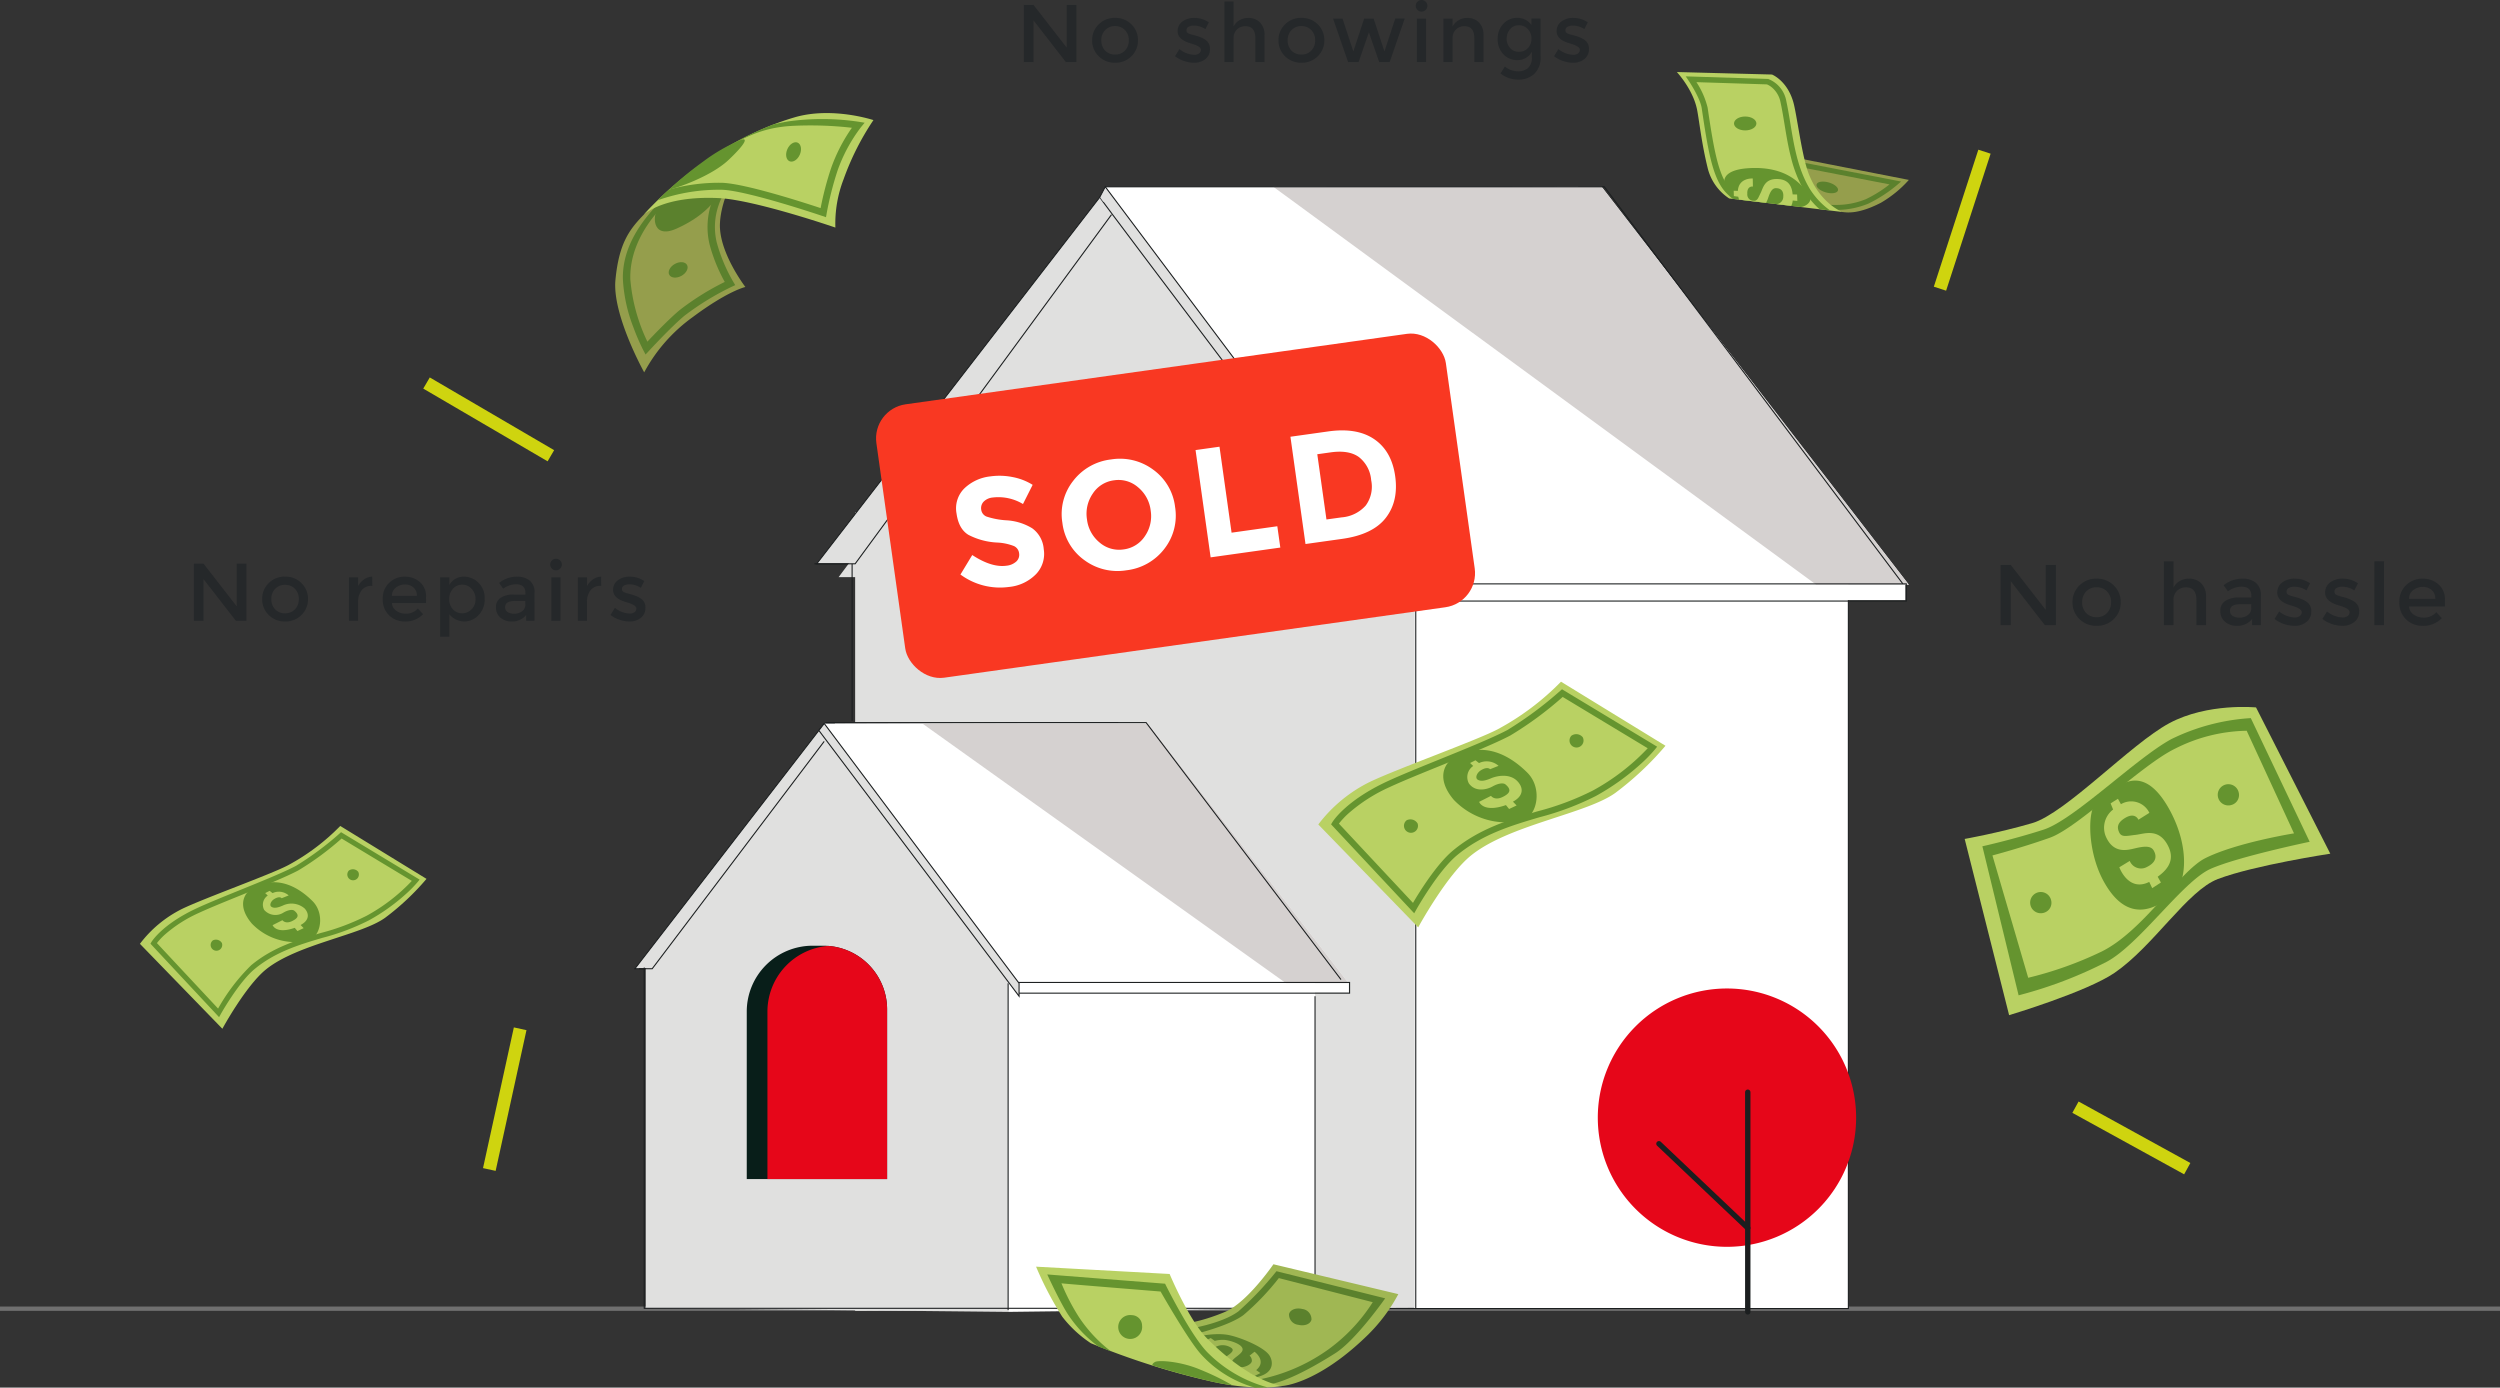 <svg xmlns="http://www.w3.org/2000/svg" width="580.659" height="322.291" viewBox="0 0 580.659 322.291">
  <rect x="0" y="0" width="580.659" height="322.291" fill="#333333" stroke="none"/>
  <g id="sold-cash-graphic-m" transform="translate(-669.5 -651.579)">
    <path id="Path_9265" data-name="Path 9265" d="M320-19563.455H900.659" transform="translate(349.5 20518.998)" fill="none" stroke="#707070" stroke-width="1"/>
    <g id="Group_14978" data-name="Group 14978" transform="translate(1180.575 800.492) rotate(50)">
      <path id="Path_9038" data-name="Path 9038" d="M20.1,0S12.031,7.872,9.957,17.782s.572,31.9-2.691,39.32S0,71.472,0,71.472L37.988,89.877S45.434,72.642,46.2,64.783c1.072-10.942-3.765-25.2-1.261-32.391,2.971-8.528,12.27-23.769,12.27-23.769Z" transform="translate(0 0)" fill="#b9d163"/>
      <path id="Path_9039" data-name="Path 9039" d="M17.269,0A48.528,48.528,0,0,0,9.146,17.258c-1.879,9.166-.171,29.363-2.968,36.257S0,66.9,0,66.9L31.924,82.7a99.232,99.232,0,0,0,7.2-20.747c1.744-8.5-3-25.614-1.024-32.349S48.061,7.989,48.061,7.989Z" transform="translate(3.951 2.525)" fill="#65942f"/>
      <path id="Path_9040" data-name="Path 9040" d="M32.263,26.391C34.139,18.527,41.094,6.9,41.094,6.9L15.772,0A38.021,38.021,0,0,0,8.265,15.433C6.1,24.079,7.879,44.417,5.412,51.019S0,63.851,0,63.851l27.106,11.9a85.332,85.332,0,0,0,6.3-16.993c2.559-10.511-2.688-25.876-1.14-32.371" transform="translate(7.081 5.146)" fill="#b9d163"/>
      <path id="Path_9041" data-name="Path 9041" d="M.461,7.563C.377,1.8,3.722-1.249,12.35.485c9.923,1.994,15.687,8.148,15.59,12.167s-.752,12.593-12.692,10.239C7.308,21.328-.007,15.064,0,12.251a22.2,22.2,0,0,1,.46-4.689" transform="translate(13.082 30.188)" fill="#65942f"/>
      <path id="Path_9042" data-name="Path 9042" d="M21.284,10.892,21.591,8.5l-1.514-.287c.268-3.39-.723-5.774-4.094-6.49C11.452.752,10.435,4.24,9.324,5.9S7.75,8.772,6.471,8.447s-1.95-1.1-1.758-2.892c.334-3.106,2.344-2.422,2.344-2.422L7.47.15a4.68,4.68,0,0,0-5.7,3.361c-.035.136-.065.273-.087.41L.27,3.646,0,5.636l1.466.475a5.309,5.309,0,0,0,3.567,5.275c4.329,1.368,5.759-1.681,6.594-3.353,1-2,1.9-3.279,3.229-3.021,1.758.341,2.386,1.615,1.874,3.678a2.836,2.836,0,0,1-3.345,2.21,2.96,2.96,0,0,1-.291-.076l-.429,2.8s5.8,2.151,7.072-3.137Z" transform="translate(15.462 34.564)" fill="#b9d163"/>
      <path id="Path_9043" data-name="Path 9043" d="M4.762,3.365a2.466,2.466,0,1,1-1.4-3.2C3.4.186,3.443.2,3.48.218A2.4,2.4,0,0,1,4.762,3.365" transform="translate(29.05 15.509)" fill="#65942f"/>
      <path id="Path_9044" data-name="Path 9044" d="M4.762,3.365a2.466,2.466,0,1,1-1.4-3.2L3.48.218A2.4,2.4,0,0,1,4.762,3.365" transform="translate(20.225 64.979)" fill="#65942f"/>
    </g>
    <path id="Path_9045" data-name="Path 9045" d="M232.722,86.042V270.776l-129.833.736V86.042Z" transform="translate(765.228 684.541)" fill="#e0e0df"/>
    <rect id="Rectangle_19336" data-name="Rectangle 19336" width="100.858" height="184.735" transform="translate(997.95 770.768)" fill="#fff"/>
    <path id="Path_9046" data-name="Path 9046" d="M269.125,39.2l-42.539,87.581h-11.1L116.213,115.2l-10.3,11.584H97.354l67.379-87.26Z" transform="translate(761.826 655.756)" fill="#e0e0df"/>
    <path id="Path_9047" data-name="Path 9047" d="M269.125,39.2l-42.539,87.581h-11.1L116.213,115.2l-10.3,11.584H97.354l67.379-87.26Z" transform="translate(761.826 655.756)" fill="none" stroke="#1b1e1f" stroke-width="0.25"/>
    <path id="Path_9048" data-name="Path 9048" d="M272.287,39.2l-42.539,90.675H100.51l67.379-90.344Z" transform="translate(763.765 655.756)" fill="#e0e0df"/>
    <path id="Path_9049" data-name="Path 9049" d="M325.518,131.641H208.207L138.87,39.2H177.9l76.255.013Z" transform="translate(787.338 655.756)" fill="#fff"/>
    <path id="Path_9050" data-name="Path 9050" d="M310.659,131.641H289.165L163.047,39.2l76.255.013Z" transform="translate(802.196 655.758)" fill="#d5d1d0"/>
    <path id="Path_9051" data-name="Path 9051" d="M166.5,82.476v42.97H130.94V83.017a16.692,16.692,0,0,1,16.694-16.693h2.714c.418,0,.835.015,1.243.045A16.155,16.155,0,0,1,166.5,82.476" transform="translate(782.465 672.424)" fill="#081e19"/>
    <path id="Path_9052" data-name="Path 9052" d="M164.506,82.457v42.969H134.189V83a16.7,16.7,0,0,1,15.406-16.647,16.154,16.154,0,0,1,14.912,16.1" transform="translate(784.462 672.441)" fill="#e60619"/>
    <path id="Path_9053" data-name="Path 9053" d="M183.321,116.29l-27.77,57.164H71.2L115.177,116.5Z" transform="translate(745.753 703.129)" fill="#e0e0df"/>
    <path id="Path_9054" data-name="Path 9054" d="M183.321,116.29l-27.77,57.164H71.2L115.177,116.5Z" transform="translate(745.753 703.129)" fill="none" stroke="#1b1e1f" stroke-width="0.25"/>
    <path id="Path_9055" data-name="Path 9055" d="M72.767,252.271V173.455h84.167v79.7Zm0-78.816L116.743,116.5l68.141-.211-27.77,57.165Z" transform="translate(746.717 703.129)" fill="#e0e0df"/>
    <path id="Path_9056" data-name="Path 9056" d="M196.171,151.7v78.814l-71.273.883V151.7Z" transform="translate(778.753 724.887)" fill="#fff"/>
    <path id="Path_9057" data-name="Path 9057" d="M220.262,176.758H143.7L98.443,116.421H121.25l52.443.011Z" transform="translate(762.495 703.209)" fill="#fff"/>
    <path id="Path_9058" data-name="Path 9058" d="M211.582,176.755H197.051l-84.486-60.333,52.443.011Z" transform="translate(771.173 703.211)" fill="#d5d1d0"/>
    <path id="Path_9059" data-name="Path 9059" d="M119.9,163.19v39.394h-32.6v-38.9a15.3,15.3,0,0,1,15.3-15.3h2.49c.384,0,.765.013,1.14.044A14.81,14.81,0,0,1,119.9,163.19" transform="translate(755.644 722.851)" fill="#081e19"/>
    <path id="Path_9060" data-name="Path 9060" d="M118.067,163.175v39.394H90.273v-38.9A15.308,15.308,0,0,1,104.4,148.412a14.81,14.81,0,0,1,13.67,14.763" transform="translate(757.475 722.869)" fill="#e60619"/>
    <rect id="Rectangle_19337" data-name="Rectangle 19337" width="76.567" height="2.084" transform="translate(906.19 879.967)" fill="#fff"/>
    <rect id="Rectangle_19338" data-name="Rectangle 19338" width="76.971" height="2.488" transform="translate(905.988 879.765)" fill="none" stroke="#1b1e1f" stroke-width="0.25"/>
    <path id="Path_9061" data-name="Path 9061" d="M144.17,179.756l-46.5-61.726,1.243-1.615,45.258,60.336Z" transform="translate(762.021 703.205)" fill="#e0e0df"/>
    <path id="Path_9062" data-name="Path 9062" d="M144.17,179.756l-46.5-61.726,1.243-1.615,45.258,60.336Z" transform="translate(762.021 703.205)" fill="none" stroke="#1b1e1f" stroke-width="0.25"/>
    <rect id="Rectangle_19339" data-name="Rectangle 19339" width="116.514" height="3.586" transform="translate(995.546 787.394)" fill="#fff"/>
    <rect id="Rectangle_19340" data-name="Rectangle 19340" width="116.917" height="3.989" transform="translate(995.344 787.193)" fill="none" stroke="#1b1e1f" stroke-width="0.25"/>
    <path id="Path_9063" data-name="Path 9063" d="M138.078,41.623c-.128.161,70.616,93.6,70.616,93.6V131.64L139.357,39.2Z" transform="translate(786.852 655.756)" fill="#e0e0df"/>
    <path id="Path_9064" data-name="Path 9064" d="M138.078,41.623c-.128.161,70.616,93.6,70.616,93.6V131.64L139.357,39.2Z" transform="translate(786.852 655.756)" fill="none" stroke="#1b1e1f" stroke-width="0.25"/>
    <path id="Path_9065" data-name="Path 9065" d="M114.8,118.988,74.854,171.795H71.809" transform="translate(746.128 704.787)" fill="none" stroke="#1b1e1f" stroke-width="0.25"/>
    <path id="Path_9066" data-name="Path 9066" d="M166.033,43.211l-59.544,81.1H97.032" transform="translate(761.628 658.221)" fill="none" stroke="#1b1e1f" stroke-width="0.25"/>
    <path id="Path_9067" data-name="Path 9067" d="M98.618,116.289H173.1l45.262,59.684" transform="translate(762.603 703.129)" fill="none" stroke="#1b1e1f" stroke-width="0.25"/>
    <path id="Path_9068" data-name="Path 9068" d="M228.35,158.191v72.481H72.549v-79.15" transform="translate(746.583 724.779)" fill="none" stroke="#1b1e1f" stroke-width="0.25"/>
    <line id="Line_685" data-name="Line 685" y2="75.912" transform="translate(903.65 879.965)" fill="none" stroke="#1b1e1f" stroke-width="0.25"/>
    <line id="Line_686" data-name="Line 686" y2="36.488" transform="translate(867.412 782.537)" fill="none" stroke="#1b1e1f" stroke-width="0.25"/>
    <line id="Line_687" data-name="Line 687" y2="164.47" transform="translate(998.331 790.99)" fill="none" stroke="#1b1e1f" stroke-width="0.25"/>
    <path id="Path_9069" data-name="Path 9069" d="M169.044,263.2H292.926V98.677" transform="translate(805.881 692.305)" fill="none" stroke="#1b1e1f" stroke-width="0.25"/>
    <path id="Path_9070" data-name="Path 9070" d="M138.87,39.2H254.784l69.332,92.21" transform="translate(787.338 655.758)" fill="none" stroke="#1b1e1f" stroke-width="0.25"/>
    <path id="Path_9071" data-name="Path 9071" d="M239.729,154.536a30,30,0,1,1-30,30,30,30,0,0,1,30-30" transform="translate(830.881 726.633)" fill="#e60619"/>
    <line id="Line_688" data-name="Line 688" x2="20.63" y2="19.57" transform="translate(1054.812 917.228)" fill="none" stroke="#1b1e1f" stroke-linecap="round" stroke-width="1.25"/>
    <line id="Line_689" data-name="Line 689" y2="51.027" transform="translate(1075.442 905.258)" fill="none" stroke="#1b1e1f" stroke-linecap="round" stroke-width="1.25"/>
    <g id="Group_14980" data-name="Group 14980" transform="translate(1058.97 668.31)">
      <path id="Path_9072" data-name="Path 9072" d="M230.671,33.448c1.1.143,3.763.549,8.975-2.143A26.58,26.58,0,0,0,246.138,26l-26.127-5.115-6.428,6.948Z" transform="translate(-192.252 -0.944)" fill="#959e4c"/>
      <path id="Path_9073" data-name="Path 9073" d="M229.365,33.025a20.834,20.834,0,0,1-3.151-.215l.227-1.139a20.392,20.392,0,0,0,3.317.191,18.153,18.153,0,0,0,6.779-1.337,28.521,28.521,0,0,0,5.488-3.431c-4.774-.924-19.859-3.843-20.139-3.907l.306-1.124c.356.077,14.109,2.739,21.331,4.136l1.19.23-.888.764a32.173,32.173,0,0,1-6.741,4.38,19.543,19.543,0,0,1-7.332,1.452h-.388" transform="translate(-192.628 -0.998)" fill="#5b812d"/>
      <path id="Path_9074" data-name="Path 9074" d="M191.242,0s3.774,4.022,4.707,8.79c.486,2.491,1.032,7.686,2.409,13.315a11.763,11.763,0,0,0,5.051,7.263l26.28,3.137s-5.434-2.036-8.035-9.474c-1.458-4.17-2.585-13.367-3.367-16.071-1.449-5.014-4.951-6.382-4.951-6.382Z" transform="translate(-191.242)" fill="#b9d163"/>
      <path id="Path_9075" data-name="Path 9075" d="M222.053,26.9c-2.645-4.549-3.5-9.778-4.333-14.834-.3-1.846-.589-3.588-.955-5.274a6.745,6.745,0,0,0-4.12-5.1l-.1-.032L193.4,1.052l.681,1.005c.027.039,2.681,3.983,3.04,6.418.7,4.747,1.347,8.943,2.19,12.231.9,3.524,2.012,5.876,3.487,7.4a19.228,19.228,0,0,0,1.5,1.388l2.106.241a20.06,20.06,0,0,1-2.571-2.466c-2.8-2.9-3.889-9.1-5.347-18.965A19.06,19.06,0,0,0,195.891,2.4l16.379.517a4.8,4.8,0,0,1,1.264.806,5.983,5.983,0,0,1,1.882,3.323c.361,1.656.644,3.385.945,5.214.414,2.525.843,5.138,1.51,7.714A29.513,29.513,0,0,0,220.84,27.5a18.181,18.181,0,0,0,3.654,4.413l2.471.3a17.614,17.614,0,0,1-4.912-5.3" transform="translate(-191.34 -0.048)" fill="#65942f"/>
      <path id="Path_9076" data-name="Path 9076" d="M222.556,29.841c-1.454-2.316-4.9-7.018-14.079-6.456-7.029.43-6.111,3.853-4.823,5.333a9.547,9.547,0,0,0,2.516,1.962L220.464,32.4c1,.012,2.963-1.178,2.092-2.558" transform="translate(-191.763 -1.055)" fill="#65942f"/>
      <path id="Path_9077" data-name="Path 9077" d="M210.346,12.434c0,.891-1.165,1.614-2.6,1.614s-2.6-.723-2.6-1.614,1.165-1.615,2.6-1.615,2.6.723,2.6,1.615" transform="translate(-191.87 -0.489)" fill="#65942f"/>
      <path id="Path_9078" data-name="Path 9078" d="M230.192,28.741c-.222.628-1.51.807-2.877.4s-2.291-1.241-2.072-1.873,1.51-.807,2.877-.4,2.294,1.246,2.072,1.873" transform="translate(-192.778 -1.205)" fill="#5b812d"/>
      <path id="Path_9079" data-name="Path 9079" d="M215.025,31.845l3.4.407a3.04,3.04,0,0,0,.353-1.241l1.073.1-.051-1.493-1.041-.028c-.183-2.1-1.1-3.458-3.425-3.566-3.122-.144-3.427,2.084-3.991,3.209s-.742,1.91-1.63,1.837a1.446,1.446,0,0,1-1.488-1.4,1.411,1.411,0,0,1,.007-.191c-.11-1.932,1.3-1.711,1.3-1.711L209.5,25.9s-3.262-.244-3.458,2.873l-.968-.03.033,1.241,1.028.146a4.257,4.257,0,0,0,.191.676l6.263.749a7.024,7.024,0,0,0,.521-1.247c.451-1.321.913-2.2,1.83-2.165,1.208.035,1.763.755,1.644,2.065a1.71,1.71,0,0,1-1.559,1.64" transform="translate(-191.867 -1.171)" fill="#b9d163"/>
    </g>
    <path id="Path_9080" data-name="Path 9080" d="M144.615,208.078c.888-.344,7.012,2.02,18.53-2.8,5.178-2.165,11.256-11.069,11.256-11.069l29.008,6.939a38.981,38.981,0,0,1-7.374,9.76C184.5,222.065,176.5,222.47,176.5,222.47l-5.485-.115Z" transform="translate(790.869 751.012)" fill="#a0b753"/>
    <path id="Path_9081" data-name="Path 9081" d="M150.828,208.6s7.7-1.154,11.629-4.069a75.26,75.26,0,0,0,8.835-9.324l25.246,6.3s-6.792,9.724-11.612,12.764c-15.06,9.5-17.974,7.081-17.974,7.081l-1.64-.656a41.566,41.566,0,0,0,18.087-7.362,40.079,40.079,0,0,0,10.255-10.929l-21.815-5.6a58.418,58.418,0,0,1-8.237,8.605c-3.554,2.622-11.612,4.493-11.612,4.493Z" transform="translate(794.687 751.627)" fill="#5b812d"/>
    <path id="Path_9082" data-name="Path 9082" d="M149.461,205.77c2.619-.565,7.377-1.952,11.185-1.369,2.6.4,8.655,2.8,9.9,4.887.851,1.421.974,3.859-2.483,4.816a52.707,52.707,0,0,1-7.183,1.382Z" transform="translate(793.847 757.189)" fill="#5b812d"/>
    <path id="Path_9083" data-name="Path 9083" d="M154.08,206.076l-.849-.546,1.5-.707.938.659a7.433,7.433,0,0,1,2.2-.234c1.492.113,5.078,1.225,4.1,2.733-.84,1.3-3.875,2.223-1.311,3.445,1.229.586,3.549-.287,3.626-1.285a1.576,1.576,0,0,0-.533-1.23L164.9,208s2.945,2.128.394,4.262l-.007.006.982.691-1.4.7-.959-.612a6.992,6.992,0,0,1-5.443-.3,2.017,2.017,0,0,1-.321-3.486c1-.714,2.288-1.5,1.371-2.151a3.581,3.581,0,0,0-3.594-.263,1.362,1.362,0,0,0-.347,1.8l-1.728.7s-1.395-1.217-.751-2.4a2.4,2.4,0,0,1,.98-.875" transform="translate(795.979 757.535)" fill="#a0b753"/>
    <path id="Path_9084" data-name="Path 9084" d="M128.918,194.555l31.021,1.7s4.5,10.8,8.783,15.065c10.541,10.5,17.464,10.94,17.464,10.94s-6.337,1.324-16.888-1.12a174.825,174.825,0,0,1-27.66-8.807,27.569,27.569,0,0,1-6.649-6.172,77.621,77.621,0,0,1-6.072-11.605" transform="translate(781.223 751.224)" fill="#b9d163"/>
    <path id="Path_9085" data-name="Path 9085" d="M181.678,221.893a30.869,30.869,0,0,1-13.633-7.808c-3.985-3.75-10.154-16.26-10.154-16.26l-27.363-2.151s2.6,5.709,4.571,8.907a29.538,29.538,0,0,0,7.3,7.832l2.945,1.137a32.656,32.656,0,0,1-7.514-8.061,48.507,48.507,0,0,1-4.007-7.758c.131.069,23.026,1.91,23.026,1.91s6.511,11.455,9.447,14.637a26.64,26.64,0,0,0,12.464,7.679Z" transform="translate(782.212 751.912)" fill="#65942f"/>
    <path id="Path_9086" data-name="Path 9086" d="M164.267,213.777a56.709,56.709,0,0,0-7.47-3.642c-4.366-1.891-9.653-2.309-10.559-1.781-.593.344-.623.631-.572.789,3.909,1.222,8.457,2.507,13.439,3.663,1.854.431,3.578.746,5.162.97" transform="translate(791.505 759.574)" fill="#65942f"/>
    <path id="Path_9087" data-name="Path 9087" d="M170.52,203.186c-.257,1.014-1.632,1.54-3.072,1.174a2.4,2.4,0,0,1-2.138-2.491c.26-1.02,1.637-1.543,3.074-1.182a2.4,2.4,0,0,1,2.136,2.5" transform="translate(803.585 754.922)" fill="#5b812d"/>
    <path id="Path_9088" data-name="Path 9088" d="M146.193,203.983a2.779,2.779,0,1,1-2.372-2.423,2.438,2.438,0,0,1,2.372,2.423" transform="translate(788.569 755.48)" fill="#65942f"/>
    <path id="Path_9089" data-name="Path 9089" d="M100.153,33.661,76.939,47.242l-2.013,1.936c-3.394,3.484-5.711,6.763-6.5,15.091-.765,8.094,6.681,21.439,6.681,21.439a37.855,37.855,0,0,1,11.3-12.85c8.181-6.1,12.2-6.975,12.2-6.975S92.392,57.8,92.7,51.112c.386-8.342,7.448-17.451,7.448-17.451" transform="translate(744.017 652.352)" fill="#959e4c"/>
    <path id="Path_9090" data-name="Path 9090" d="M74.742,78.239l-.567-1.087a49.362,49.362,0,0,1-2.251-5.22,36.058,36.058,0,0,1-2.44-11.079c-.208-6.544,3.224-13.116,10.2-19.553l.807.749C73.9,48.131,71.018,54.783,71.21,60.8a41.276,41.276,0,0,0,3.959,14.45c1.6-1.7,5.086-5.328,7.5-7.335A60.706,60.706,0,0,1,93.141,61.38a37.886,37.886,0,0,1-3.531-8.733,17.292,17.292,0,0,1,.5-9.729,14.77,14.77,0,0,1,1.939-3.838l1.366,1.048a13.549,13.549,0,0,0-1.7,3.421,15.4,15.4,0,0,0-.425,8.7,37.982,37.982,0,0,0,3.8,9.059l.483.814-.857.4a63.361,63.361,0,0,0-10.942,6.71c-3.069,2.556-8.142,8.047-8.19,8.108Z" transform="translate(744.695 655.682)" fill="#5b812d"/>
    <path id="Path_9091" data-name="Path 9091" d="M75.3,43.338c-1.954,1.916-2.162,8.2,3.781,5.541C85.529,46,88.1,42.461,89.3,40.338s-8.446-.347-8.446-.347Z" transform="translate(747.52 655.814)" fill="#5b812d"/>
    <path id="Path_9092" data-name="Path 9092" d="M72.432,52.289S76.8,47.748,89.87,48.348c8.35.378,27.148,6.847,27.148,6.847A28.509,28.509,0,0,1,118.93,43.96a61.614,61.614,0,0,1,6.925-13.727s-9.585-3.2-18.309-.641c-21.036,6.174-35.114,22.7-35.114,22.7" transform="translate(746.511 649.24)" fill="#b9d163"/>
    <path id="Path_9093" data-name="Path 9093" d="M121.674,31.387l.883-1.075-1.372-.223A57.42,57.42,0,0,0,104.844,30c-1.127.187-2.294.425-3.449.707a71.959,71.959,0,0,0-10.281,4.926c3.311-1.556,7.177-4.13,14.381-4.571a84.675,84.675,0,0,1,14.1.428,38.836,38.836,0,0,0-4.853,9.442,73.425,73.425,0,0,0-2.412,9.211c-3.65-1.213-17.424-5.675-22.849-5.874A43.032,43.032,0,0,0,77.139,45.84c-.05.013-.034.023-.084.031-1.032.917-1.8,1.7-2.575,2.462a42.612,42.612,0,0,1,14.949-2.449c5.914.207,23.094,6.017,23.267,6.075l.885.3.161-.919a75.409,75.409,0,0,1,2.512-9.878,36.637,36.637,0,0,1,5.42-10.076" transform="translate(747.769 649.769)" fill="#65942f"/>
    <path id="Path_9094" data-name="Path 9094" d="M76.075,44.078c1.55-.27,9.776-3.021,13.907-6.928s4.655-5.431,2.524-4.514a41.1,41.1,0,0,0-8.484,4.945,85.1,85.1,0,0,0-7.947,6.5" transform="translate(748.75 651.563)" fill="#65942f"/>
    <path id="Path_9095" data-name="Path 9095" d="M96.14,35.68c-.521,1.193-1.592,1.879-2.393,1.529s-1.025-1.6-.505-2.793,1.592-1.876,2.393-1.529,1.025,1.6.505,2.793" transform="translate(759.127 651.82)" fill="#65942f"/>
    <path id="Path_9096" data-name="Path 9096" d="M79.043,53.219c-1.135.638-2.4.536-2.834-.221s.152-1.9,1.287-2.533,2.4-.539,2.829.223-.145,1.9-1.282,2.532" transform="translate(748.745 662.42)" fill="#5b812d"/>
    <path id="Path_9097" data-name="Path 9097" d="M0,158.533a27.746,27.746,0,0,1,9.849-8.142c5.128-2.478,20.569-7.99,24.573-10.121a50.029,50.029,0,0,0,12.109-9.114l20.03,12.288a58.257,58.257,0,0,1-9.571,9.006c-5.56,4.059-20.364,6.121-27.678,12-4.735,3.81-10.163,13.809-10.163,13.809Z" transform="translate(702 712.264)" fill="#b9d163"/>
    <path id="Path_9098" data-name="Path 9098" d="M17.456,175.016,1.514,157.95l.229-.386c.1-.161,2.527-4.122,10.507-7.837,2.5-1.162,6.117-2.63,9.95-4.185,5.055-2.05,10.283-4.17,13.131-5.68a70.879,70.879,0,0,0,10.131-7.52l.323-.291L64.03,143.066l-.431.533a28.957,28.957,0,0,1-2.906,2.948,45.5,45.5,0,0,1-8.425,5.974A53.415,53.415,0,0,1,41.427,156.6c-5.351,1.589-10.883,3.229-15.753,7.265-3.659,3.027-7.788,10.368-7.829,10.441Zm-14.432-17.2,14.2,15.2a44.3,44.3,0,0,1,7.7-10.073c5.057-4.185,10.707-5.862,16.174-7.485A52.489,52.489,0,0,0,51.7,151.473a42.008,42.008,0,0,0,10.522-8.108l-16.307-9.841a67.447,67.447,0,0,1-10.033,7.393c-2.906,1.539-8.158,3.67-13.239,5.732-3.818,1.548-7.427,3.011-9.9,4.161a31.343,31.343,0,0,0-7.882,5.031,14.754,14.754,0,0,0-1.847,1.976Z" transform="translate(702.93 712.814)" fill="#65942f"/>
    <path id="Path_9099" data-name="Path 9099" d="M17.515,140.329c-2.527,1.238-4.175,4.359-.654,8.507a13.976,13.976,0,0,0,13.187,3.978c2.942-1.02,3.793-6.311.924-9.175s-7.724-6.122-13.457-3.31" transform="translate(711.12 717.238)" fill="#65942f"/>
    <path id="Path_9100" data-name="Path 9100" d="M12.788,148.3a1.345,1.345,0,1,1-2.1-.615,1.6,1.6,0,0,1,2.1.615" transform="translate(708.252 722.312)" fill="#65942f"/>
    <path id="Path_9101" data-name="Path 9101" d="M32.37,137.977a1.345,1.345,0,1,1-2.175-.291,1.6,1.6,0,0,1,2.175.291" transform="translate(720.334 716.092)" fill="#65942f"/>
    <path id="Path_9102" data-name="Path 9102" d="M25.708,149.829l1.445-.678-.707-.727c2.005-1.069,2.071-2.583.932-3.841a4.655,4.655,0,0,0-5.1-.656c-1,.425-1.91.694-2.583.284-.557-.337-.2-1.33.659-1.839,1.263-.751,1.7-.171,1.7-.171l1.624-.646a3.437,3.437,0,0,0-3.746-.538l-.68-.528-1.033.521.6.572a2.565,2.565,0,0,0-.833,3.34,3.473,3.473,0,0,0,4.521.594c1.069-.607,2.06-.756,2.493-.4,1.367,1.13.655,1.81-.515,2.391-1.579.783-2.26-.2-2.26-.2l-2.28,1.151s.769,2.157,5.142.618Z" transform="translate(712.873 718)" fill="#b9d163"/>
    <path id="Path_9103" data-name="Path 9103" d="M169.521,143.562a33.627,33.627,0,0,1,11.928-9.863c6.211-3,24.917-9.687,29.767-12.259A60.593,60.593,0,0,0,225.89,110.4l24.265,14.884a70.534,70.534,0,0,1-11.594,10.909c-6.736,4.916-24.667,7.414-33.529,14.542-5.736,4.614-12.311,16.728-12.311,16.728Z" transform="translate(806.174 699.51)" fill="#b9d163"/>
    <path id="Path_9104" data-name="Path 9104" d="M190.667,163.526l-19.31-20.666.279-.467c.121-.2,3.068-4.992,12.729-9.492,3.026-1.408,7.411-3.187,12.052-5.07,6.124-2.483,12.456-5.052,15.906-6.881a85.876,85.876,0,0,0,12.27-9.109l.4-.352,22.1,13.342-.523.646a35.316,35.316,0,0,1-3.518,3.571,55.187,55.187,0,0,1-10.205,7.236,64.792,64.792,0,0,1-13.134,4.944c-6.481,1.923-13.184,3.914-19.082,8.794-4.432,3.668-9.434,12.559-9.484,12.648ZM173.183,142.7l17.2,18.406c1.393-2.373,5.48-9.014,9.332-12.2,6.126-5.07,12.971-7.1,19.592-9.067a63.614,63.614,0,0,0,12.847-4.824,50.917,50.917,0,0,0,12.747-9.823l-19.746-11.92A81.688,81.688,0,0,1,213,122.222c-3.516,1.863-9.883,4.446-16.04,6.942-4.626,1.876-8.994,3.647-11.986,5.041a37.954,37.954,0,0,0-9.548,6.093,17.987,17.987,0,0,0-2.243,2.394Z" transform="translate(807.303 700.18)" fill="#65942f"/>
    <path id="Path_9105" data-name="Path 9105" d="M190.738,121.512c-3.068,1.5-5.057,5.278-.793,10.306a16.931,16.931,0,0,0,15.974,4.819c3.565-1.237,4.595-7.646,1.119-11.116s-9.354-7.415-16.3-4.009" transform="translate(817.221 705.535)" fill="#65942f"/>
    <path id="Path_9106" data-name="Path 9106" d="M185.012,131.164a1.629,1.629,0,1,1-2.551-.744,1.936,1.936,0,0,1,2.551.744" transform="translate(813.747 711.682)" fill="#65942f"/>
    <path id="Path_9107" data-name="Path 9107" d="M208.73,118.666a1.629,1.629,0,1,1-2.635-.352,1.938,1.938,0,0,1,2.635.352" transform="translate(828.382 704.148)" fill="#65942f"/>
    <path id="Path_9108" data-name="Path 9108" d="M200.663,133.022l1.75-.822-.857-.88c2.422-1.292,2.509-3.127,1.13-4.653-1.853-2.05-4.957-1.308-6.172-.794s-2.314.841-3.132.346c-.673-.408-.239-1.615.8-2.228,1.529-.909,2.065-.208,2.065-.208l1.968-.783a4.162,4.162,0,0,0-4.537-.646l-.823-.646-1.251.631.728.693a3.106,3.106,0,0,0-1.009,4.046c1.592,2.2,4.395,1.335,5.478.72,1.292-.736,2.5-.914,3.021-.484,1.658,1.376.794,2.193-.625,2.9-1.913.949-2.735-.245-2.735-.245l-2.762,1.395s.932,2.614,6.229.749Z" transform="translate(819.344 706.457)" fill="#b9d163"/>
    <line id="Line_690" data-name="Line 690" y1="31.821" x2="10.339" transform="translate(1120.084 686.81)" fill="none" stroke="#cfd40f" stroke-miterlimit="9.999" stroke-width="3"/>
    <line id="Line_691" data-name="Line 691" x2="25.961" y2="14.281" transform="translate(1151.557 908.736)" fill="none" stroke="#cfd40f" stroke-miterlimit="10" stroke-width="3"/>
    <line id="Line_692" data-name="Line 692" x1="28.882" y1="16.891" transform="translate(768.565 740.541)" fill="none" stroke="#cfd40f" stroke-miterlimit="10" stroke-width="3"/>
    <line id="Line_693" data-name="Line 693" x1="7.162" y2="32.683" transform="translate(783.152 890.527)" fill="none" stroke="#cfd40f" stroke-miterlimit="10" stroke-width="3"/>
    <g id="Group_14977" data-name="Group 14977" transform="translate(871.941 746.593) rotate(-8)">
      <rect id="Rectangle_19365" data-name="Rectangle 19365" width="133.569" height="64.128" rx="8" fill="#f93822"/>
      <path id="Path_9272" data-name="Path 9272" d="M11.2-20.808a3.385,3.385,0,0,0-2.214.666,2.17,2.17,0,0,0-.81,1.764,1.994,1.994,0,0,0,.99,1.746,18.1,18.1,0,0,0,4.572,1.53A12.869,12.869,0,0,1,19.3-12.456a6.535,6.535,0,0,1,1.98,5.148,6.8,6.8,0,0,1-2.538,5.49A10.118,10.118,0,0,1,12.06.288,15.456,15.456,0,0,1,1.3-4.14l3.348-4.1Q8.712-4.68,12.168-4.68a3.95,3.95,0,0,0,2.43-.666,2.138,2.138,0,0,0,.882-1.8,2.1,2.1,0,0,0-.936-1.8,12.21,12.21,0,0,0-3.708-1.35A16.125,16.125,0,0,1,4.41-13.014Q2.376-14.688,2.376-18.27A6.515,6.515,0,0,1,4.95-23.8a10.358,10.358,0,0,1,6.426-1.944,15.456,15.456,0,0,1,5.04.864,13.5,13.5,0,0,1,4.392,2.448l-2.844,4.1A11.08,11.08,0,0,0,11.2-20.808Zm35.928,8.1a8.258,8.258,0,0,0-2.16-5.76,6.9,6.9,0,0,0-5.31-2.376,6.9,6.9,0,0,0-5.31,2.376,8.234,8.234,0,0,0-2.16,5.742A8.17,8.17,0,0,0,34.344-7a6.921,6.921,0,0,0,5.31,2.358A6.921,6.921,0,0,0,44.964-7,8.146,8.146,0,0,0,47.124-12.708Zm1.908,9.252a12.963,12.963,0,0,1-9.4,3.708,12.93,12.93,0,0,1-9.4-3.726,12.431,12.431,0,0,1-3.816-9.27,12.431,12.431,0,0,1,3.816-9.27,12.93,12.93,0,0,1,9.4-3.726,12.93,12.93,0,0,1,9.4,3.726,12.431,12.431,0,0,1,3.816,9.27A12.49,12.49,0,0,1,49.032-3.456ZM59.4,0V-25.164h5.616V-5H75.744V0ZM90.54-25.164q6.732,0,10.332,3.294t3.6,9.162q0,5.868-3.51,9.288T90.252,0h-8.6V-25.164Zm.288,20.2A8.327,8.327,0,0,0,96.75-6.912a7.382,7.382,0,0,0,2.07-5.652,7.563,7.563,0,0,0-2.07-5.706q-2.07-2-6.354-2H87.264v15.3Z" transform="translate(13.785 45.064)" fill="#fff"/>
    </g>
    <path id="Path_9271" data-name="Path 9271" d="M-42-13.281h2.242V0h-2.432l-7.524-9.69V0h-2.242V-13.281h2.242L-42-3.363Zm8.93,10.621a3.117,3.117,0,0,0,2.3.912,3.069,3.069,0,0,0,2.29-.921,3.264,3.264,0,0,0,.9-2.385,3.264,3.264,0,0,0-.9-2.385,3.069,3.069,0,0,0-2.29-.921,3.069,3.069,0,0,0-2.29.921,3.264,3.264,0,0,0-.9,2.385A3.316,3.316,0,0,0-33.069-2.66Zm6.1,1.311a5.19,5.19,0,0,1-3.8,1.5,5.173,5.173,0,0,1-3.8-1.511,5.01,5.01,0,0,1-1.52-3.7,5.01,5.01,0,0,1,1.52-3.7,5.173,5.173,0,0,1,3.8-1.51,5.173,5.173,0,0,1,3.8,1.51,5.01,5.01,0,0,1,1.52,3.7A5.042,5.042,0,0,1-26.971-1.349Zm16.34-6.764a2.824,2.824,0,0,0-2.375,1.026,4.371,4.371,0,0,0-.8,2.755V0h-2.128V-10.108H-13.8v2.033a4.4,4.4,0,0,1,1.4-1.558,3.364,3.364,0,0,1,1.872-.627l.019,2.147Zm12.6,3.99H-5.957A2.3,2.3,0,0,0-4.95-2.346a3.535,3.535,0,0,0,2.128.674,3.529,3.529,0,0,0,2.888-1.2l1.216,1.33A5.653,5.653,0,0,1-2.974.152a5.065,5.065,0,0,1-3.62-1.415,4.991,4.991,0,0,1-1.491-3.8,4.913,4.913,0,0,1,1.52-3.791A5.1,5.1,0,0,1-2.983-10.26,5.186,5.186,0,0,1,.522-9.016a4.288,4.288,0,0,1,1.444,3.43ZM-5.957-5.8h5.8a2.436,2.436,0,0,0-.8-1.957,2.917,2.917,0,0,0-1.966-.684,3.366,3.366,0,0,0-2.1.712A2.3,2.3,0,0,0-5.957-5.8ZM10.669-10.26a4.8,4.8,0,0,1,3.477,1.406A4.986,4.986,0,0,1,15.59-5.111a5.2,5.2,0,0,1-1.434,3.8A4.541,4.541,0,0,1,10.811.152,4.548,4.548,0,0,1,7.382-1.52V3.686H5.254V-10.108H7.382v1.767A3.785,3.785,0,0,1,10.669-10.26ZM7.344-5.035a3.3,3.3,0,0,0,.874,2.365,2.822,2.822,0,0,0,2.128.921,3.022,3.022,0,0,0,2.185-.912,3.165,3.165,0,0,0,.931-2.365,3.364,3.364,0,0,0-.912-2.413A2.909,2.909,0,0,0,10.365-8.4a2.792,2.792,0,0,0-2.147.959A3.434,3.434,0,0,0,7.344-5.035ZM27.161,0H25.223V-1.349A4.158,4.158,0,0,1,21.86.152a3.858,3.858,0,0,1-2.612-.893,2.991,2.991,0,0,1-1.036-2.384,2.509,2.509,0,0,1,1.1-2.233A5.278,5.278,0,0,1,22.3-6.1h2.755v-.38q0-2.014-2.242-2.014a5.257,5.257,0,0,0-2.926,1.026l-.95-1.33a6.544,6.544,0,0,1,4.18-1.463,4.531,4.531,0,0,1,2.917.9,3.417,3.417,0,0,1,1.131,2.841ZM25.033-3.762v-.855H22.639q-2.3,0-2.3,1.444a1.284,1.284,0,0,0,.57,1.13,2.785,2.785,0,0,0,1.587.39,2.879,2.879,0,0,0,1.777-.57A1.824,1.824,0,0,0,25.033-3.762ZM33.2,0H31.074V-10.108H33.2ZM31.208-12.122a1.3,1.3,0,0,1-.4-.95,1.3,1.3,0,0,1,.4-.95,1.3,1.3,0,0,1,.95-.4,1.3,1.3,0,0,1,.95.4,1.3,1.3,0,0,1,.4.95,1.3,1.3,0,0,1-.4.95,1.3,1.3,0,0,1-.95.4A1.3,1.3,0,0,1,31.208-12.122ZM42.531-8.113a2.824,2.824,0,0,0-2.375,1.026,4.371,4.371,0,0,0-.8,2.755V0H37.23V-10.108h2.128v2.033a4.4,4.4,0,0,1,1.4-1.558,3.364,3.364,0,0,1,1.872-.627l.019,2.147ZM52.924-3.021A2.844,2.844,0,0,1,51.88-.713,4.063,4.063,0,0,1,49.2.152a7.176,7.176,0,0,1-2.289-.4,6.879,6.879,0,0,1-2.1-1.121l1.026-1.653a5.734,5.734,0,0,0,3.42,1.33,1.783,1.783,0,0,0,1.14-.332,1.035,1.035,0,0,0,.418-.845q0-.76-2.014-1.368a2.331,2.331,0,0,0-.228-.076q-3.154-.855-3.154-2.85a2.7,2.7,0,0,1,1.092-2.252,4.51,4.51,0,0,1,2.84-.845,5.91,5.91,0,0,1,3.306,1.026l-.8,1.577a4.761,4.761,0,0,0-2.679-.817,2.443,2.443,0,0,0-1.235.276.9.9,0,0,0-.475.826.755.755,0,0,0,.494.722,4.776,4.776,0,0,0,.96.323q.618.152,1.092.3t.922.342a5.968,5.968,0,0,1,.959.532A2.377,2.377,0,0,1,52.924-3.021Z" transform="translate(766.484 795.776)" fill="#25282a"/>
    <path id="Path_9269" data-name="Path 9269" d="M12.42-13.98h2.36V0H12.22L4.3-10.2V0H1.94V-13.98H4.3L12.42-3.54ZM21.82-2.8a3.281,3.281,0,0,0,2.42.96,3.23,3.23,0,0,0,2.41-.97,3.435,3.435,0,0,0,.95-2.51,3.435,3.435,0,0,0-.95-2.51,3.23,3.23,0,0,0-2.41-.97,3.23,3.23,0,0,0-2.41.97,3.435,3.435,0,0,0-.95,2.51A3.491,3.491,0,0,0,21.82-2.8Zm6.42,1.38a5.463,5.463,0,0,1-4,1.58,5.445,5.445,0,0,1-4-1.59,5.274,5.274,0,0,1-1.6-3.89,5.274,5.274,0,0,1,1.6-3.89,5.445,5.445,0,0,1,4-1.59,5.445,5.445,0,0,1,4,1.59,5.274,5.274,0,0,1,1.6,3.89A5.307,5.307,0,0,1,28.24-1.42ZM42.1-5.76V0H39.86V-14.82H42.1V-8.7a3.551,3.551,0,0,1,1.45-1.54,4.11,4.11,0,0,1,2.09-.56,3.955,3.955,0,0,1,2.91,1.1,4.283,4.283,0,0,1,1.11,3.18V0H47.42V-5.84q0-2.94-2.44-2.94a2.931,2.931,0,0,0-2.02.77A2.864,2.864,0,0,0,42.1-5.76ZM62.4,0H60.36V-1.42A4.376,4.376,0,0,1,56.82.16a4.061,4.061,0,0,1-2.75-.94,3.148,3.148,0,0,1-1.09-2.51,2.642,2.642,0,0,1,1.16-2.35,5.556,5.556,0,0,1,3.14-.78h2.9v-.4q0-2.12-2.36-2.12a5.534,5.534,0,0,0-3.08,1.08l-1-1.4a6.888,6.888,0,0,1,4.4-1.54,4.769,4.769,0,0,1,3.07.95A3.6,3.6,0,0,1,62.4-6.86ZM60.16-3.96v-.9H57.64q-2.42,0-2.42,1.52a1.352,1.352,0,0,0,.6,1.19,2.931,2.931,0,0,0,1.67.41,3.03,3.03,0,0,0,1.87-.6A1.92,1.92,0,0,0,60.16-3.96Zm13.94.78A2.993,2.993,0,0,1,73-.75a4.277,4.277,0,0,1-2.82.91,7.554,7.554,0,0,1-2.41-.42,7.241,7.241,0,0,1-2.21-1.18l1.08-1.74a6.036,6.036,0,0,0,3.6,1.4,1.877,1.877,0,0,0,1.2-.35,1.089,1.089,0,0,0,.44-.89q0-.8-2.12-1.44a2.454,2.454,0,0,0-.24-.08q-3.32-.9-3.32-3a2.847,2.847,0,0,1,1.15-2.37,4.748,4.748,0,0,1,2.99-.89,6.221,6.221,0,0,1,3.48,1.08l-.84,1.66a5.012,5.012,0,0,0-2.82-.86,2.572,2.572,0,0,0-1.3.29.943.943,0,0,0-.5.87.8.8,0,0,0,.52.76,5.027,5.027,0,0,0,1.01.34q.65.16,1.15.32t.97.36a6.283,6.283,0,0,1,1.01.56A2.5,2.5,0,0,1,74.1-3.18Zm11.12,0a2.993,2.993,0,0,1-1.1,2.43A4.277,4.277,0,0,1,81.3.16a7.554,7.554,0,0,1-2.41-.42,7.241,7.241,0,0,1-2.21-1.18l1.08-1.74a6.036,6.036,0,0,0,3.6,1.4,1.877,1.877,0,0,0,1.2-.35A1.089,1.089,0,0,0,83-3.02q0-.8-2.12-1.44a2.454,2.454,0,0,0-.24-.08q-3.32-.9-3.32-3a2.847,2.847,0,0,1,1.15-2.37,4.748,4.748,0,0,1,2.99-.89,6.221,6.221,0,0,1,3.48,1.08L84.1-8.06a5.012,5.012,0,0,0-2.82-.86,2.572,2.572,0,0,0-1.3.29.943.943,0,0,0-.5.87A.8.8,0,0,0,80-7a5.027,5.027,0,0,0,1.01.34q.65.16,1.15.32t.97.36a6.283,6.283,0,0,1,1.01.56A2.5,2.5,0,0,1,85.22-3.18ZM91,0H88.76V-14.84H91Zm14.14-4.34H96.8a2.424,2.424,0,0,0,1.06,1.87,3.721,3.721,0,0,0,2.24.71,3.715,3.715,0,0,0,3.04-1.26l1.28,1.4A5.95,5.95,0,0,1,99.94.16a5.332,5.332,0,0,1-3.81-1.49,5.254,5.254,0,0,1-1.57-4,5.171,5.171,0,0,1,1.6-3.99,5.37,5.37,0,0,1,3.77-1.48,5.459,5.459,0,0,1,3.69,1.31,4.514,4.514,0,0,1,1.52,3.61ZM96.8-6.1h6.1a2.565,2.565,0,0,0-.84-2.06,3.07,3.07,0,0,0-2.07-.72,3.544,3.544,0,0,0-2.21.75A2.422,2.422,0,0,0,96.8-6.1Z" transform="translate(1132.226 796.776)" fill="#25282a"/>
    <path id="Path_9270" data-name="Path 9270" d="M-55.186-13.281h2.242V0h-2.432L-62.9-9.69V0h-2.242V-13.281H-62.9l7.714,9.918Zm8.93,10.621a3.117,3.117,0,0,0,2.3.912,3.069,3.069,0,0,0,2.29-.921,3.264,3.264,0,0,0,.9-2.385,3.264,3.264,0,0,0-.9-2.385,3.069,3.069,0,0,0-2.29-.921,3.069,3.069,0,0,0-2.29.921,3.264,3.264,0,0,0-.9,2.385A3.316,3.316,0,0,0-46.256-2.66Zm6.1,1.311a5.19,5.19,0,0,1-3.8,1.5,5.173,5.173,0,0,1-3.8-1.511,5.01,5.01,0,0,1-1.52-3.7,5.01,5.01,0,0,1,1.52-3.7,5.173,5.173,0,0,1,3.8-1.51,5.173,5.173,0,0,1,3.8,1.51,5.01,5.01,0,0,1,1.52,3.7A5.042,5.042,0,0,1-40.157-1.349Zm18.24-1.672A2.844,2.844,0,0,1-22.962-.713a4.063,4.063,0,0,1-2.679.865,7.176,7.176,0,0,1-2.289-.4,6.879,6.879,0,0,1-2.1-1.121L-29-3.021a5.734,5.734,0,0,0,3.42,1.33,1.783,1.783,0,0,0,1.14-.332,1.035,1.035,0,0,0,.418-.845q0-.76-2.014-1.368a2.331,2.331,0,0,0-.228-.076q-3.154-.855-3.154-2.85a2.7,2.7,0,0,1,1.092-2.252,4.51,4.51,0,0,1,2.84-.845,5.91,5.91,0,0,1,3.306,1.026l-.8,1.577a4.761,4.761,0,0,0-2.679-.817,2.443,2.443,0,0,0-1.235.276.9.9,0,0,0-.475.826.755.755,0,0,0,.494.722,4.776,4.776,0,0,0,.959.323q.618.152,1.093.3t.922.342a5.968,5.968,0,0,1,.959.532A2.377,2.377,0,0,1-21.917-3.021Zm5.491-2.451V0h-2.128V-14.079h2.128v5.814a3.373,3.373,0,0,1,1.378-1.463,3.9,3.9,0,0,1,1.986-.532A3.757,3.757,0,0,1-10.3-9.215,4.068,4.068,0,0,1-9.244-6.194V0h-2.128V-5.548q0-2.793-2.318-2.793a2.784,2.784,0,0,0-1.919.732A2.72,2.72,0,0,0-16.426-5.472ZM-2.974-2.66a3.117,3.117,0,0,0,2.3.912,3.069,3.069,0,0,0,2.29-.921,3.264,3.264,0,0,0,.9-2.385,3.264,3.264,0,0,0-.9-2.385A3.069,3.069,0,0,0-.675-8.36a3.069,3.069,0,0,0-2.29.921,3.264,3.264,0,0,0-.9,2.385A3.316,3.316,0,0,0-2.974-2.66Zm6.1,1.311a5.19,5.19,0,0,1-3.8,1.5,5.173,5.173,0,0,1-3.8-1.511,5.01,5.01,0,0,1-1.52-3.7,5.01,5.01,0,0,1,1.52-3.7,5.173,5.173,0,0,1,3.8-1.51,5.173,5.173,0,0,1,3.8,1.51,5.01,5.01,0,0,1,1.52,3.7A5.042,5.042,0,0,1,3.125-1.349ZM12.606,0H10.174l-3.5-10.108h2.2L11.39-2.47,13.9-10.108h2.2L18.61-2.47l2.508-7.638h2.2L19.826,0H17.394L15-6.916ZM28.281,0H26.153V-10.108h2.128ZM26.286-12.122a1.3,1.3,0,0,1-.4-.95,1.3,1.3,0,0,1,.4-.95,1.3,1.3,0,0,1,.95-.4,1.3,1.3,0,0,1,.95.4,1.3,1.3,0,0,1,.4.95,1.3,1.3,0,0,1-.4.95,1.3,1.3,0,0,1-.95.4A1.3,1.3,0,0,1,26.286-12.122Zm8.151,6.65V0H32.309V-10.108h2.128v1.843a3.787,3.787,0,0,1,1.416-1.463A3.769,3.769,0,0,1,37.8-10.26a3.757,3.757,0,0,1,2.765,1.045,4.068,4.068,0,0,1,1.054,3.021V0H39.491V-5.548q0-2.793-2.318-2.793a2.784,2.784,0,0,0-1.919.732A2.72,2.72,0,0,0,34.437-5.472Zm20.444-4.636v8.816a5.2,5.2,0,0,1-1.454,4.019,5.293,5.293,0,0,1-3.733,1.339,6.574,6.574,0,0,1-4.123-1.425l1.007-1.615a4.935,4.935,0,0,0,2.993,1.121,3.491,3.491,0,0,0,2.394-.779,3.158,3.158,0,0,0,.883-2.489V-2.413A3.626,3.626,0,0,1,51.49-.988,3.774,3.774,0,0,1,49.5-.456,4.29,4.29,0,0,1,46.2-1.862a4.972,4.972,0,0,1-1.292-3.5,4.972,4.972,0,0,1,1.292-3.5,4.279,4.279,0,0,1,3.3-1.406,3.907,3.907,0,0,1,3.258,1.653v-1.5ZM47-5.434a3.189,3.189,0,0,0,.77,2.138,2.582,2.582,0,0,0,2.071.9,2.738,2.738,0,0,0,2.109-.874,3.084,3.084,0,0,0,.807-2.175,3.165,3.165,0,0,0-.817-2.2,2.715,2.715,0,0,0-2.109-.9,2.537,2.537,0,0,0-2.062.931A3.325,3.325,0,0,0,47-5.434ZM66.11-3.021A2.844,2.844,0,0,1,65.065-.713a4.063,4.063,0,0,1-2.679.865,7.176,7.176,0,0,1-2.289-.4A6.879,6.879,0,0,1,58-1.368l1.026-1.653a5.734,5.734,0,0,0,3.42,1.33,1.783,1.783,0,0,0,1.14-.332A1.035,1.035,0,0,0,64-2.869q0-.76-2.014-1.368a2.331,2.331,0,0,0-.228-.076q-3.154-.855-3.154-2.85A2.7,2.7,0,0,1,59.7-9.415a4.51,4.51,0,0,1,2.84-.845,5.91,5.91,0,0,1,3.306,1.026l-.8,1.577a4.761,4.761,0,0,0-2.679-.817,2.443,2.443,0,0,0-1.235.276.9.9,0,0,0-.475.826.755.755,0,0,0,.494.722,4.776,4.776,0,0,0,.96.323q.618.152,1.092.3t.922.342a5.968,5.968,0,0,1,.959.532A2.377,2.377,0,0,1,66.11-3.021Z" transform="translate(972.444 666)" fill="#25282a"/>
  </g>
</svg>
